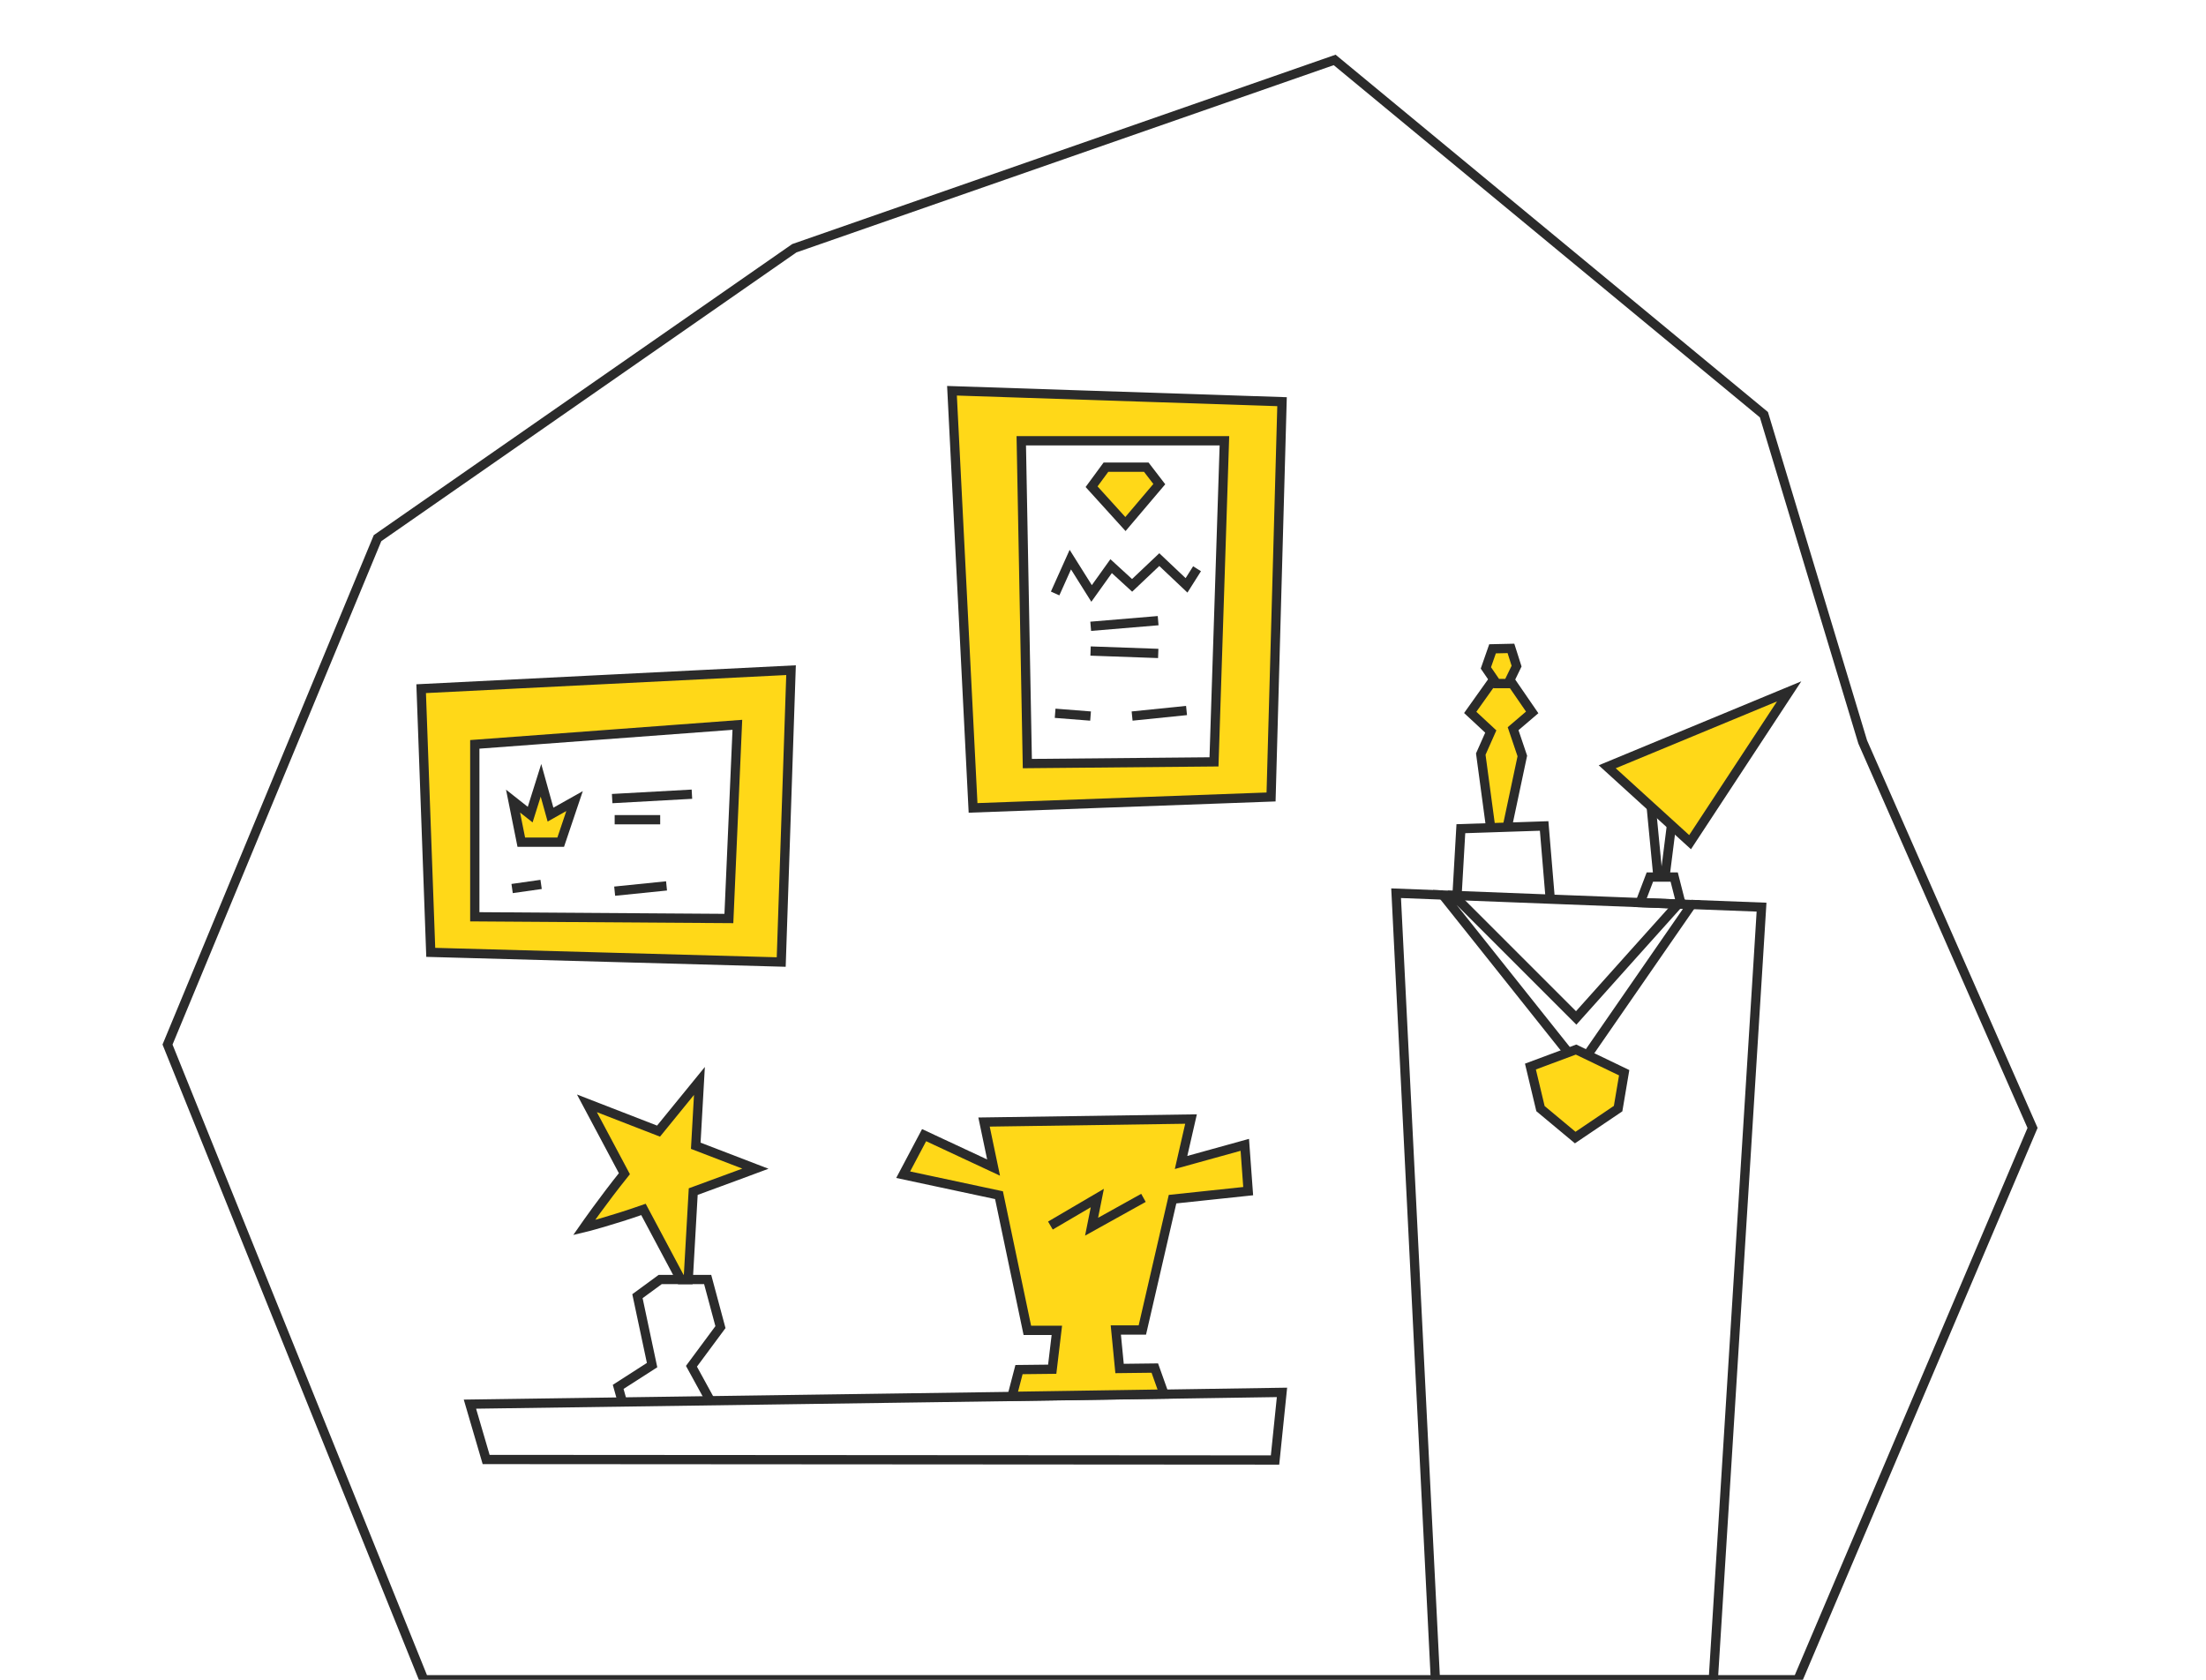 <svg id="Слой_1" data-name="Слой 1" xmlns="http://www.w3.org/2000/svg" viewBox="0 0 476.29 362.69"><defs><style>.cls-1{fill:none;}.cls-1,.cls-2{stroke:#2b2b2b;stroke-miterlimit:10;stroke-width:2px;}.cls-2{fill:#ffd818;}</style></defs><title>loyalty-hero</title><polygon class="cls-1" points="91.51 362.69 36.17 225.54 81.51 116.2 171.5 53.6 288.16 12.94 380.84 89.54 402.17 160.21 438.84 243.54 388.17 362.69 91.51 362.69"/><path class="cls-1" d="M311.51,193.25l-10.08-.39.47,9.45,2.39,47.86.48,9.55L306.18,288l.47,9.49,3.26,65.21h60l3.75-60,.74-11.84,1.63-26.11.74-11.81,2.82-45.14.74-11.93-15.15-.58"/><polygon class="cls-1" points="276.79 300.64 275.29 315.24 104.96 315.13 101.46 303.18 222.26 301.47 230.28 301.35 246.02 301.11 255.11 300.97 276.79 300.64"/><path class="cls-2" d="M205.54,84.37l4.55,90.07,64.34-2.36,2.37-85.35Zm56.57,80.13-40.3.37-1.31-69.7h43.86Z"/><line class="cls-2" x1="235.49" y1="135.23" x2="250.05" y2="134.01"/><line class="cls-2" x1="235.46" y1="140.57" x2="250.07" y2="141.09"/><line class="cls-2" x1="244.43" y1="154.61" x2="256.18" y2="153.41"/><polygon class="cls-2" points="238.78 100.87 235.68 105.09 242.99 113.15 250.3 104.53 247.49 100.87 238.78 100.87"/><line class="cls-2" x1="227.81" y1="154.01" x2="235.46" y2="154.61"/><polyline class="cls-1" points="227.81 128.14 231.09 120.83 235.68 128.14 239.9 122.24 244.43 126.39 250.3 120.83 256.18 126.39 258.45 122.8"/><polygon class="cls-1" points="365.22 195.31 357.64 206.26 341.02 230.29 319.74 203.57 311.51 193.25 313.86 193.34 340.31 219.79 352.74 205.91 362.35 195.2 365.22 195.31"/><polyline class="cls-2" points="325.42 178.6 328.68 163.23 326.69 157.34 330.81 153.82 326.52 147.58 321.87 147.58 317.43 153.82 321.87 157.95 319.71 162.82 321.85 178.72"/><polygon class="cls-1" points="362.96 195.23 354.12 194.89 356.22 189.37 361.47 189.37 362.96 195.23"/><line class="cls-2" x1="356.28" y1="171.8" x2="357.97" y2="189.37"/><line class="cls-1" x1="361.13" y1="176.21" x2="359.47" y2="189.37"/><path class="cls-2" d="M170.79,144.7l-79.86,4L93,205.63l75.67,2.09Zm-68.28,53.25V160.72l56.69-4.22-1.83,41.82Z"/><line class="cls-2" x1="132.71" y1="192.42" x2="143.91" y2="191.28"/><line class="cls-2" x1="110.57" y1="191.85" x2="116.83" y2="190.96"/><polygon class="cls-2" points="110.77 172.97 112.55 181.84 121.06 181.84 124.05 172.97 118.86 175.89 116.8 168.48 114.47 175.89 110.77 172.97"/><line class="cls-2" x1="132.17" y1="172.43" x2="149.39" y2="171.48"/><line class="cls-2" x1="142.54" y1="176.99" x2="132.71" y2="176.99"/><polyline class="cls-1" points="334.71 194.14 333.39 178.34 325.42 178.6 321.85 178.72 315.41 178.93 314.58 193.36"/><path class="cls-2" d="M253.16,258.92l16.33-1.73-.73-10L255,251l2.15-9.38-44.69.65,2.06,9.83-15-7L195,253.64l20.69,4.42,6.12,29.19,6.37,0-1,8.39-7.17.08-1.51,5.78,8-.12,15.74-.24,9.09-.14-2-5.61-7.61.09-.81-8.31,5.73,0Z"/><polygon class="cls-2" points="322.25 140.09 320.81 144.21 323.12 147.58 325.62 147.58 327.44 143.83 326.22 140 322.25 140.09"/><polygon class="cls-2" points="332.6 239.37 340.1 245.62 349.36 239.37 350.67 231.62 340.28 226.62 330.43 230.29 332.6 239.37"/><polyline class="cls-1" points="312.56 193.29 314.47 193.36 334.87 194.15 354.12 194.89 362.96 195.23 363.84 195.26"/><path class="cls-2" d="M163.1,252.34s-6.15,2.29-13.43,4.95l-1.08,19H147l-8.07-15.15c-6.78,2.38-12.54,3.87-12.84,3.94.23-.33,4-5.77,8.72-11.66l-8.09-15.19,15.46,6c4.82-5.94,8.83-10.84,8.83-10.84l-.79,14Z"/><polyline class="cls-1" points="153.37 302.45 149.29 295 155.55 286.55 152.79 276.27 142.54 276.27 137.63 279.87 140.79 294.75 133.47 299.45 134.38 302.72"/><polygon class="cls-2" points="347.01 165.56 386.29 149.28 364.9 181.84 347.01 165.56"/><polyline class="cls-2" points="226.79 264.62 236.92 258.68 235.68 264.87 246.88 258.64"/></svg>